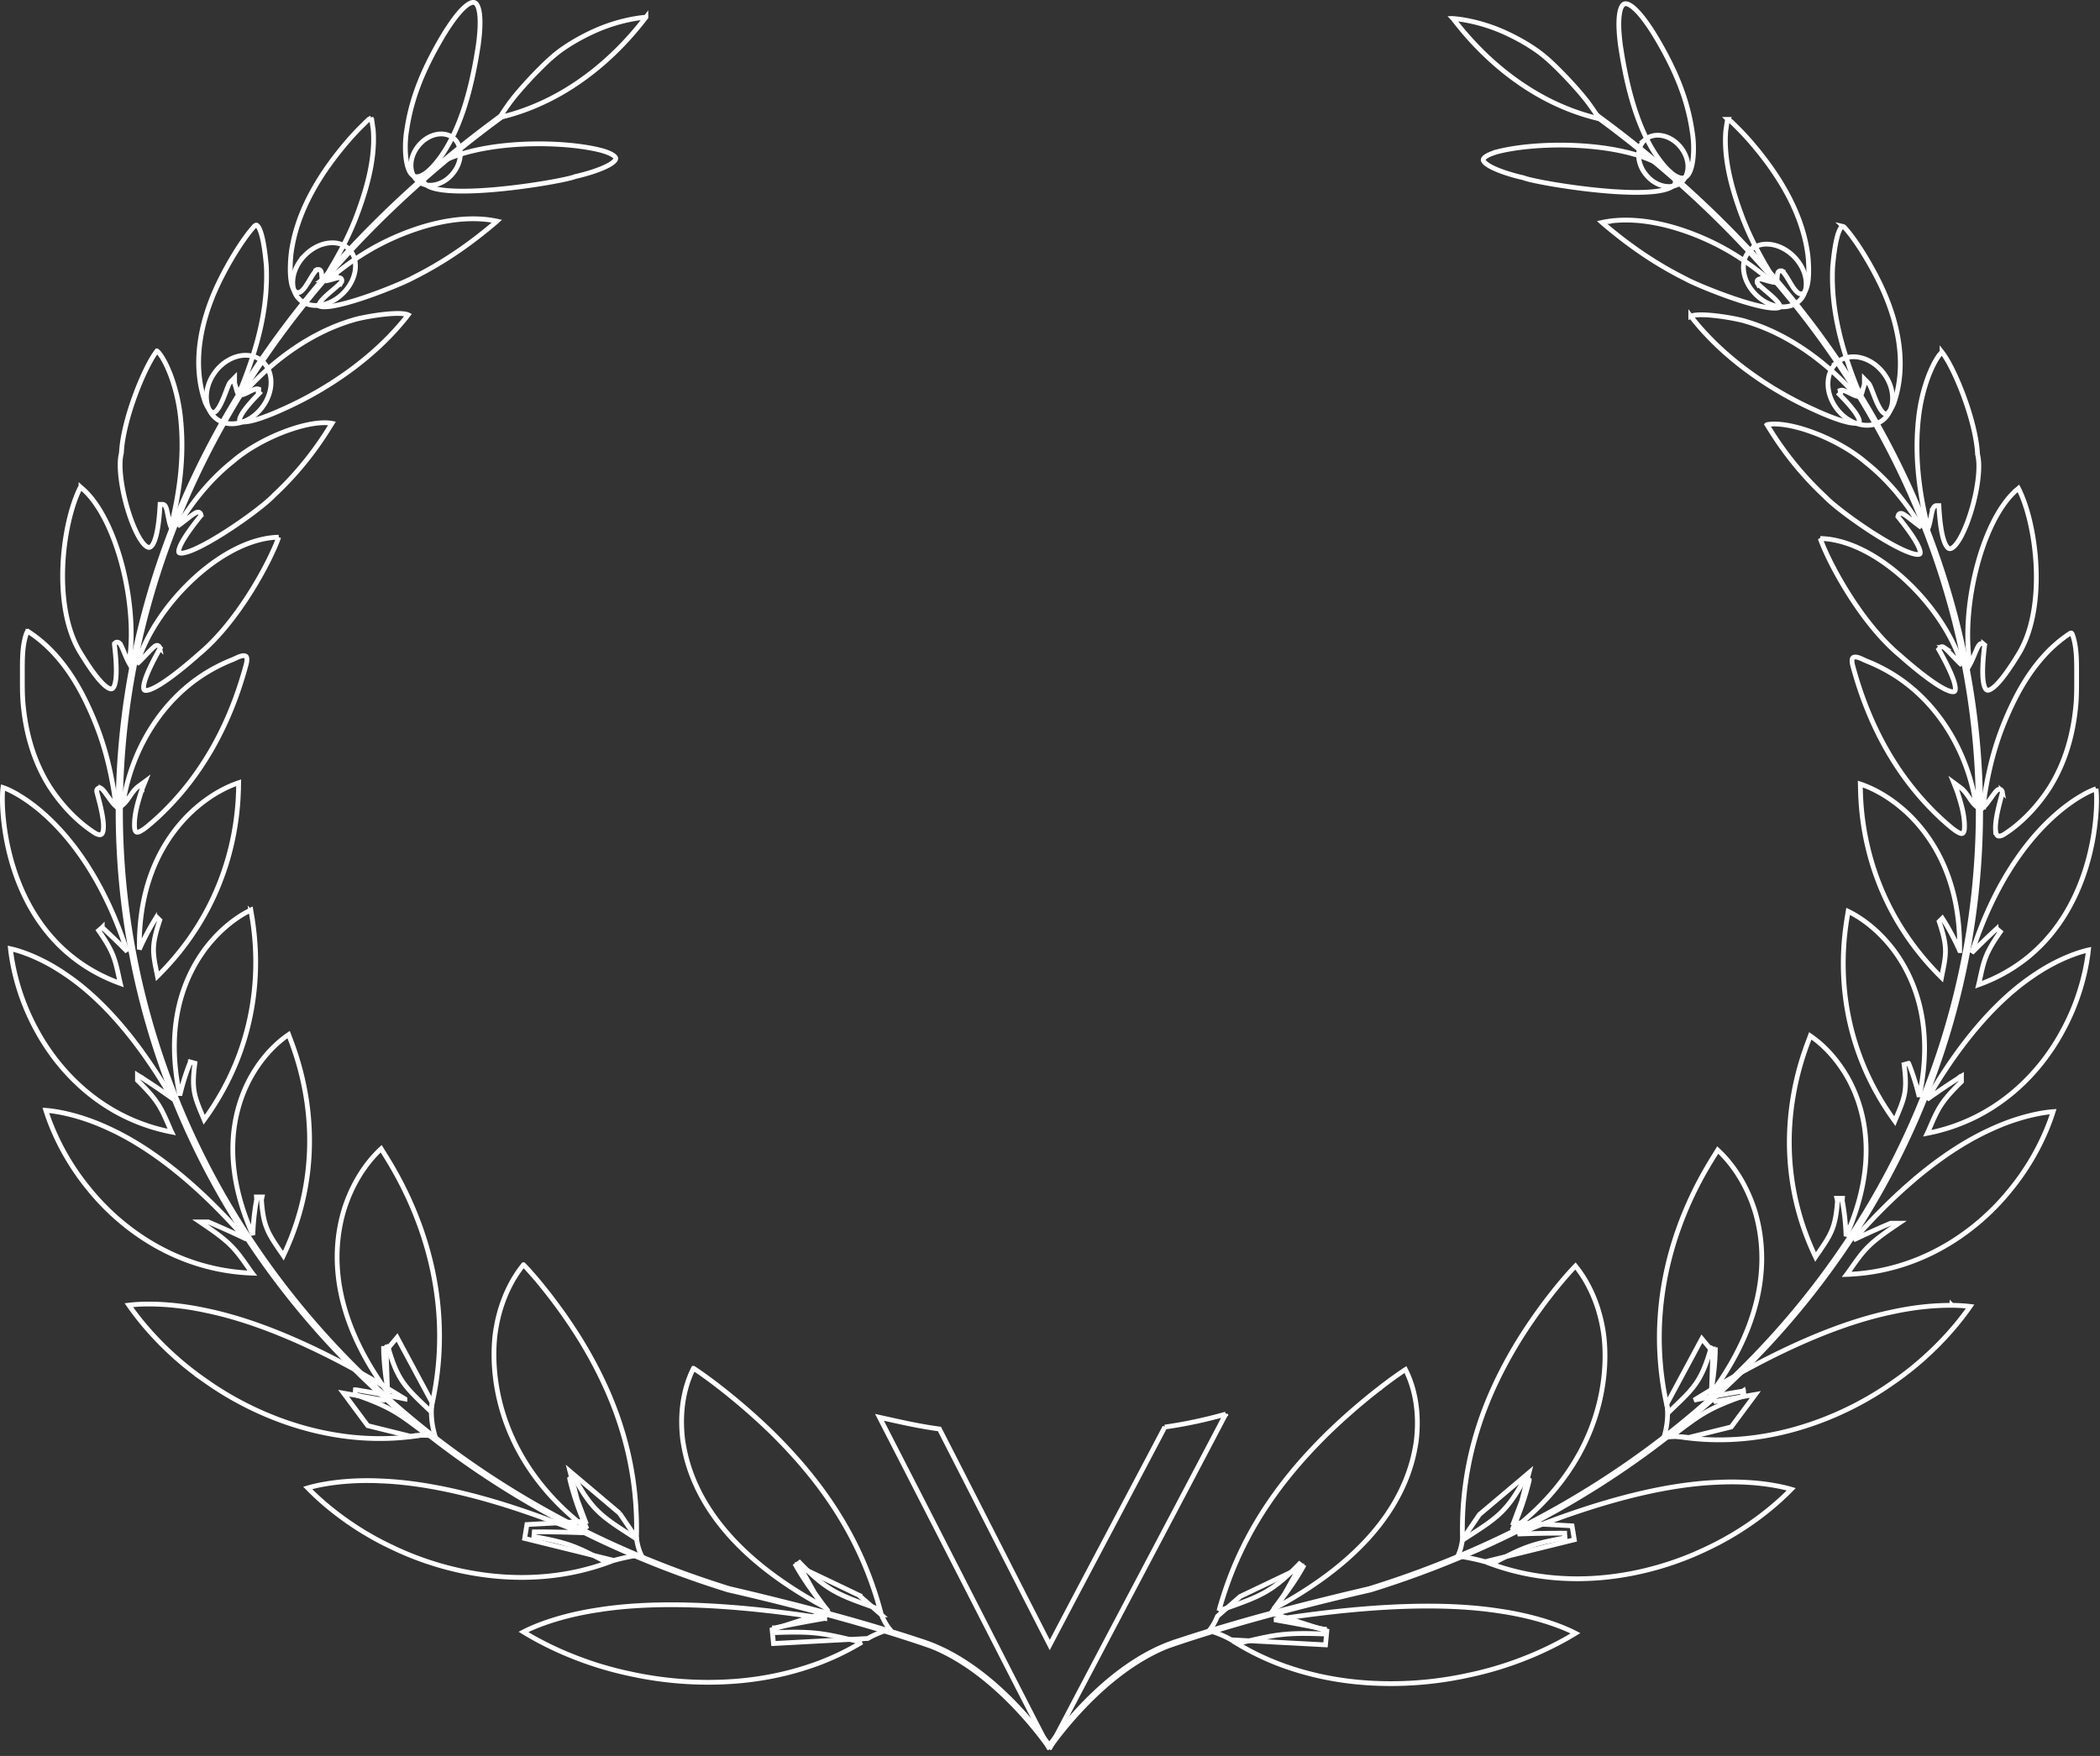 <svg xmlns="http://www.w3.org/2000/svg" width="440" height="368" fill="none"><rect width="100%" height="100%" fill="#333333" stroke="none"/><path stroke="#fff" d="M335.166 24.561c64.902 47.672 87.962 113.874 77.343 173.6-10.64 59.838-55.096 113.238-125.305 135.04l-.018.005a570.133 570.133 0 0 0-23.216 5.85l-.001.001c-7.789 2.152-14.089 4.135-19.19 5.899l-.009.003-.009.004c-7.175 2.799-13.403 8.161-17.836 12.815a79.18 79.18 0 0 0-5.23 6.084 66.118 66.118 0 0 0-1.667 2.251l-.256-.166c1.389-2.013 7.61-10.588 16.515-16.748 2.863-1.981 6.003-3.717 9.342-4.899l.01-.004.008-.004.007-.002.027-.008c.018-.005.052-.018.09-.032l.001.002a288.02 288.02 0 0 1 7.098-2.286l-.001-.001a390.265 390.265 0 0 1 10.946-3.194l-.001-.001c6.584-1.809 14.228-3.756 23.082-5.825l.017-.004.018-.005c70.05-21.769 114.461-75.091 125.086-134.897 10.599-59.667-12.443-125.724-77.074-173.264l.223-.213Z"/><path stroke="#fff" d="M104.788 24.776C40.159 72.316 17.117 138.372 27.716 198.04c10.624 59.806 55.036 113.129 125.087 134.897l.016.005.018.004c8.854 2.069 16.498 4.016 23.081 5.825v.001a388.939 388.939 0 0 1 10.945 3.195c2.587.799 4.943 1.558 7.098 2.286v-.002c.039.014.074.027.092.032l.026.008.006.002.019.008c3.339 1.182 6.48 2.918 9.342 4.899 8.904 6.16 15.125 14.734 16.514 16.748l-.256.166c-.069-.098-.149-.213-.242-.343a62.536 62.536 0 0 0-1.424-1.908 79.406 79.406 0 0 0-5.23-6.084c-4.434-4.654-10.661-10.016-17.835-12.815l-.009-.004-.01-.003-1.97-.672c-4.729-1.59-10.404-3.344-17.219-5.227l-.001-.001a568.985 568.985 0 0 0-23.217-5.85l-.018-.005C82.32 311.399 37.864 257.999 27.225 198.161c-10.62-59.726 12.44-125.928 77.341-173.6l.222.215Z"/><path stroke="#fff" d="M125.5 337.372c9.466-1.49 22.615-1.584 41.105.912 2.003.27 4.071.566 6.201.897a303.197 303.197 0 0 0-10.211 1.929l-.206.044-.053.011a.106.106 0 0 0-.014.003l-.004.001h-.001l.125.989c4.129-.169 6.721-.116 9.095.168 2.379.285 4.553.802 7.86 1.579h.002c.409.094.804.179 1.191.255a54.625 54.625 0 0 1-10.542 4.928h-.02l-.079.027c-5.399 1.863-10.942 2.886-16.35 3.274h-.015l-.018.001a75.855 75.855 0 0 1-21.536-1.6l-.005-.001-.869-.188a72.57 72.57 0 0 1-11.267-3.497h-.001a69.75 69.75 0 0 1-7.986-3.788 65.074 65.074 0 0 1-2.153-1.254l-.076-.047c.103-.054.216-.114.342-.177.711-.356 1.777-.84 3.18-1.371 2.806-1.062 6.953-2.31 12.299-3.094l.006-.001Zm-57.532-26.331c2.808-.495 6.91-.921 12.009-.664v.001h.005c9.9.399 23.458 3.302 41.807 10.838a259.577 259.577 0 0 0-9.572-.178l-.199.001h-.069l-.083.992c3.713.648 5.994 1.209 8.01 1.948 2.02.741 3.789 1.664 6.486 3.063l.001.001c.316.163.628.313.935.457-16.475 5.971-33.378 2.401-44.93-3.132l-.005-.002-1.111-.531a63.277 63.277 0 0 1-12.617-8.162 55.844 55.844 0 0 1-3.52-3.187c-.254-.25-.465-.468-.64-.646l.292-.086a33.218 33.218 0 0 1 3.2-.713ZM30.793 273.3c2.993-.026 7.312.24 12.542 1.387l.006.001c10.19 2.119 23.755 7.474 41.49 18.486a268.683 268.683 0 0 0-9.216-1.734l-.787-.13-.206-.034-.007-.002-.048-.016h-.094l-.055.681-.102.29c3.724 1.311 5.984 2.285 7.942 3.398 1.962 1.115 3.633 2.376 6.184 4.291l.001.001c.319.237.632.461.94.674-18.095 3.356-35-3.256-46.003-10.984l-.005-.004-1.059-.739a66.23 66.23 0 0 1-11.65-10.62 58.548 58.548 0 0 1-3.093-3.906c-.23-.319-.42-.592-.573-.812.107-.013.225-.029.355-.044a34.994 34.994 0 0 1 3.438-.184ZM9.895 232.727c.667.058 1.653.183 2.895.426 2.484.487 5.987 1.453 10.01 3.338l.006.002c7.812 3.562 17.54 10.489 28.602 23.096a174.21 174.21 0 0 0-6.864-3.117 62.262 62.262 0 0 0-.605-.256l-.16-.067a1.142 1.142 0 0 1-.04-.017l-.011-.004a.01.01 0 0 0-.004-.002l-.092-.037h-1.733l1.342.913c2.649 1.802 4.19 3.042 5.433 4.341 1.245 1.303 2.203 2.678 3.678 4.791.168.241.335.469.502.687-15.625-.555-27.384-9.171-34.222-17.656l-.003-.005-.657-.814a51.09 51.09 0 0 1-6.634-11.047 46.2 46.2 0 0 1-1.495-3.85c-.098-.289-.176-.539-.24-.744.088.006.186.012.292.022Zm-7.438-33.84c.61.144 1.504.395 2.615.795 2.222.799 5.306 2.195 8.706 4.538l.004.003c6.598 4.448 14.385 12.369 22.222 25.914a144.924 144.924 0 0 0-5.74-3.916 52.443 52.443 0 0 0-.65-.416l-.035-.023a.037.037 0 0 1-.009-.006l-.003-.001v-.001l-.765-.48v1.123l.148.147c2.114 2.085 3.307 3.479 4.206 4.887.903 1.413 1.522 2.855 2.476 5.074v.001c.108.249.218.487.329.717-14.387-2.785-23.648-12.581-28.418-21.569l-.003-.005-.458-.862a47.293 47.293 0 0 1-4.12-11.38 43.54 43.54 0 0 1-.683-3.851c-.038-.293-.065-.544-.088-.749.081.018.17.037.266.06ZM.623 165.049c.133.043.3.1.5.179a18.77 18.77 0 0 1 2.23 1.09c1.854 1.045 4.37 2.771 7.155 5.448 5.312 5.109 11.604 13.694 16.128 27.653a128.739 128.739 0 0 0-5.07-4.918l-.11-.1-.026-.023-.004-.003h-.001l-.008-.008h-.001a2.769 2.769 0 0 0-.059.064l-.695.583c1.586 2.272 2.438 3.759 3.015 5.215.579 1.462.889 2.913 1.366 5.153v.004c.055.248.111.487.17.721-13.218-4.775-19.503-15.078-22.4-24.268a51.028 51.028 0 0 1-2.25-12.286c-.089-1.595-.073-2.882-.015-3.748.021-.315.048-.568.075-.756Zm5.224-32.667c.112.023.24.094.443.226v-.001c5.276 3.522 9.045 8.865 11.792 14.578 3.093 6.434 4.72 12.053 5.873 19.213.016.255.063.547.11.826.05.302.102.601.134.89.033.29.042.54.018.738-.003.019-.008.037-.01.054a3.664 3.664 0 0 1-.334-.33c-.354-.392-.752-.935-1.145-1.483-.38-.531-.764-1.079-1.062-1.429-.135-.159-.31-.35-.497-.448a.62.62 0 0 0-.56-.024.632.632 0 0 0-.337.454l-.01.051v.156l.012.054c.22.985 1.065 3.747 1.331 6.079a9.61 9.61 0 0 1 .07 1.561c-.025.462-.102.809-.218 1.04-.107.215-.233.306-.385.338-.177.038-.48.012-.962-.209-3.595-2.214-7.055-5.757-9.666-9.766-3.426-5.387-5.07-11.454-5.614-17.536-.167-1.913-.147-3.856-.147-5.804.01-2.95-.094-6.067.823-8.75l.002-.007c.058-.178.127-.321.202-.405a.21.21 0 0 1 .072-.059.122.122 0 0 1 .065-.007Zm11.125-30.223c.078.07.18.162.29.247h.002c3.77 3.271 6.786 9.775 8.544 16.971 1.647 6.746 2.16 13.99 1.207 19.55-.041-.072-.085-.147-.126-.227-.268-.513-.53-1.133-.78-1.736-.244-.589-.484-1.178-.693-1.589a2.48 2.48 0 0 0-.352-.545.777.777 0 0 0-.335-.221.602.602 0 0 0-.569.116l-.179.15v.273l.003.029c.392 3.293.466 5.66.275 7.199-.096.773-.254 1.293-.44 1.61-.175.299-.344.378-.499.388-.196.012-.506-.077-.953-.39-.436-.307-.947-.788-1.528-1.455-1.161-1.333-2.548-3.338-4.13-5.959-2.946-4.969-3.853-11.833-3.52-18.406.325-6.436 1.834-12.496 3.684-16.092l.099.087Zm15.907-28.615c.116.082.28.233.481.48.451.553 1.007 1.46 1.578 2.673 1.138 2.421 2.303 5.99 2.817 10.201.91 7.653.09 15.049-1.71 22.588a7.3 7.3 0 0 0-.139.507 9.704 9.704 0 0 1-.115.422 5.509 5.509 0 0 1-.17-.49c-.15-.501-.271-1.09-.387-1.67-.112-.566-.221-1.14-.342-1.563a2.666 2.666 0 0 0-.229-.584c-.07-.12-.272-.42-.641-.41h-.482l-.027.471c-.164 2.812-.459 4.841-.835 6.229-.188.695-.393 1.213-.602 1.584-.21.375-.409.571-.57.664a.558.558 0 0 1-.454.053c-.183-.051-.412-.183-.679-.432-.537-.502-1.119-1.37-1.698-2.521-1.152-2.288-2.213-5.535-2.86-8.702-.65-3.186-.862-6.198-.39-8.052l.014-.049.002-.05c.172-3.496 1.394-8.075 2.927-12.21 1.48-3.99 3.217-7.478 4.51-9.14Zm20.768-26.36c.064-.015.153-.013.305.142.165.168.342.463.517.891.171.42.325.93.463 1.493.547 2.244.785 5.133.869 5.993.416 8.698-1.827 16.992-5.074 25.14-.401.917-.691 1.412-.888 1.646a2.266 2.266 0 0 1-.075-.174 7.487 7.487 0 0 1-.19-.587c-.121-.415-.257-.937-.423-1.412V79.17l-.855.866c-.109.11-.197.256-.267.387a6.92 6.92 0 0 0-.227.491c-.154.364-.328.823-.513 1.307-.377.985-.814 2.098-1.309 2.96-.247.43-.494.77-.735.995-.241.226-.428.294-.57.291-.137-.003-.357-.074-.657-.408-.3-.333-.642-.884-1.011-1.733-2.9-8.218-.905-17.266 2.795-25.003 2.198-4.576 5.156-9.252 7.165-11.535l.013-.014.011-.016c.32-.424.542-.549.656-.575Zm24.115-22.442a.906.906 0 0 1 .077.19c.041.137.077.314.112.535.063.393.135 1.023.235 1.598.532 6.2-1.427 12.899-3.728 18.857-1.438 3.58-2.776 6.147-4.567 9.292-.203.314-.403.666-.602 1.014-.205.36-.41.718-.626 1.058-.368.578-.74 1.047-1.135 1.345a3.034 3.034 0 0 1-.101-.618c-.022-.255-.038-.6-.075-.826a1.133 1.133 0 0 0-.14-.422.611.611 0 0 0-.305-.251.584.584 0 0 0-.352-.016h-.123l-.086.081-.184.08v.104c-.272.29-.528.668-.771 1.054-.273.434-.586.978-.868 1.436-.296.482-.594.931-.904 1.295-.302.354-.588.593-.86.714-.275.069-.479.051-.638-.01-.168-.063-.33-.19-.484-.401-.32-.441-.545-1.171-.678-2.097-.262-1.83-.124-4.144.039-5.622 1.152-8.929 6.23-17.028 11.992-23.696v-.001a54.672 54.672 0 0 1 3.18-3.369l.007-.005.006-.005c.685-.71 1.136-1.087 1.427-1.246a.818.818 0 0 1 .152-.068ZM98.504.675c.418-.197.709-.205.912-.135.203.07.42.25.618.645.2.397.358.97.452 1.736.166 1.34.128 3.183-.14 5.506l-.13 1.024c-.673 4.414-1.662 9.38-3.257 14.025-1.598 4.651-3.792 8.946-6.853 12.04l-.066.068c-1.528 1.35-2.52 1.577-3.135 1.397-.618-.18-1.127-.854-1.478-2.011-.692-2.279-.56-5.748-.213-7.652v-.01l.003-.01c1.037-7.247 3.862-13.471 7.514-19.661 1.653-2.746 3.08-4.658 4.257-5.816.59-.579 1.096-.949 1.516-1.146Zm46.8 286.089c.257.162.615.398 1.064.707l.004.002c.393.265.845.589 1.367.961v.001a98.807 98.807 0 0 1 2.986 2.238l.001.001a132.158 132.158 0 0 1 10.745 9.31v.001c7.462 7.333 15.677 17.113 20.732 30.599.318.855.627 1.72.925 2.604.455 1.35.874 2.727 1.257 4.145a44.096 44.096 0 0 0-1.736-.619h-.001c-3.567-1.266-5.942-2.137-8.127-3.404-2.177-1.264-4.186-2.935-6.98-5.829l-.795.594c.153.271 2.316 4.242 6.153 8.816a93.932 93.932 0 0 1-3.134-1.753l-.004-.003-.95-.555a80.903 80.903 0 0 1-2.717-1.69l-.001-.001-.75-.491c-15.098-9.981-20.335-20.586-21.951-28.642l-.148-.784-.002-.011-.09-.5a54.876 54.876 0 0 1-.076-.505l-.045-.303c-.57-4.833.057-8.609.821-11.203a21.92 21.92 0 0 1 1.139-3.042c.12-.259.227-.472.313-.644Zm-35.619-21.706c.183.185.426.437.72.754a77.171 77.171 0 0 1 2.862 3.298 109.35 109.35 0 0 1 8.558 12.006v.001c6.066 10.039 12.057 23.589 11.521 41.404l-.292-.197-1.14-.746-1.077-.696c-2.407-1.565-4.106-2.745-5.589-4.199-1.687-1.654-3.112-3.683-4.945-7.081l-.929.34v.002l.001.003.003.015.011.052.046.198c.04.173.101.427.184.75.166.647.421 1.574.777 2.702a59.757 59.757 0 0 0 2.575 6.733c-17.925-13.662-20.344-30.919-19.252-40.593.641-5.063 2.23-8.816 3.644-11.321a25.018 25.018 0 0 1 1.858-2.834c.181-.239.338-.434.464-.591Z"/><path stroke="#fff" d="M80.352 241.539c.493.788 1.19 1.899 2.001 3.309a76.044 76.044 0 0 1 5.527 11.829c3.579 9.806 6.156 23.377 2.298 39.075l-.143-.144-.858-.832c-2.237-2.137-3.703-3.567-4.86-5.283-1.14-1.691-1.993-3.683-2.945-6.937l.001-.153-.146-.148-.011-.009-.614.361h-.23v.066l.003.186a48.294 48.294 0 0 0 .183 3.255c.143 1.615.4 3.68.854 5.946-12.316-16.678-11.908-30.137-9.273-38.719 1.448-4.523 3.509-7.75 5.198-9.861a24.99 24.99 0 0 1 2.53-2.729c.129.214.291.479.485.788Zm-19.661-24.131c.272.713.654 1.717 1.078 2.983a60.147 60.147 0 0 1 2.497 10.455c1.235 8.506.99 19.959-4.893 32.309a24.617 24.617 0 0 0-.53-.77c-1.405-2.044-2.314-3.396-2.93-4.94-.604-1.511-.938-3.233-1.133-5.997l.131-.599h-1.175l.037.534v.005l-.012.064a44.466 44.466 0 0 0-.424 2.705 48.966 48.966 0 0 0-.358 4.662c-6.703-15.05-4.188-25.936-.676-32.624 1.903-3.546 4.087-5.957 5.79-7.494a22.283 22.283 0 0 1 2.102-1.683c.101-.071.194-.134.279-.192.062.167.134.363.217.582Zm-8.051-26.162c.123.72.296 1.736.46 3.008.327 2.544.619 6.113.398 10.359-.431 8.301-2.82 19.187-10.72 30.06l-.306-.741c-.909-2.148-1.486-3.561-1.758-5.114-.271-1.545-.243-3.259.124-5.993l-.955-.263h-.001v.001l-.001.003a.132.132 0 0 1-.004.01l-.016.037-.058.142a45.962 45.962 0 0 0-.914 2.513 50.34 50.34 0 0 0-1.215 4.299c-3.257-15.183 1.073-25.153 5.573-31.042 2.427-3.12 4.91-5.125 6.782-6.361a22.562 22.562 0 0 1 2.273-1.322c.09-.046.174-.086.25-.123.026.154.054.332.088.527Zm-2.646-26.744a68.763 68.763 0 0 1-.105 2.95 57.407 57.407 0 0 1-1.479 9.984c-1.887 7.878-6.07 17.936-15.417 27.16a32.974 32.974 0 0 0-.133-.671c-.446-2.168-.721-3.59-.69-5.102.033-1.506.373-3.131 1.217-5.677l.096-.293-.666-.666-.336.521c0 .001 0 .002-.002.002l-.005.009a1.013 1.013 0 0 1-.02.033c-.02.029-.046.072-.081.127a47.367 47.367 0 0 0-1.308 2.265 52.807 52.807 0 0 0-1.873 3.814c-.203-14.784 5.578-23.676 10.815-28.689 2.821-2.663 5.494-4.254 7.458-5.19a22.455 22.455 0 0 1 2.35-.968l.19-.064c-.003.137-.008.289-.01.455Zm1.181-27.078v.001c.273.031.383.128.442.218.075.113.124.302.12.586-.008.581-.223 1.27-.378 1.825-3.29 11.81-9.01 22.515-17.99 30.95l-.002.002c-.383.364-.778.719-1.175 1.066l-.007.006c-.214.194-.428.379-.652.565l-.009.007c-.667.578-1.323 1.117-2.044 1.52-.402.222-.681.29-.875.213-.112-.047-.213-.151-.294-.359a2.44 2.44 0 0 1-.13-.772l-.006-.489c.02-2.436.768-4.84 1.556-7.273l.01.001v-.002l.003-.01.01-.035.014-.039.005-.015.002-.006.654-1.633-1.414 1.045c-.848.626-1.428 1.53-1.956 2.303-.423.618-.82 1.161-1.304 1.567.003-.098.013-.207.03-.326 1.673-10.629 7.457-20.754 16.482-26.735a35.3 35.3 0 0 1 6.368-3.323v.001c.113-.044.228-.094.343-.146l.681-.317c.113-.051.225-.1.337-.145.457-.186.847-.286 1.179-.251Zm7.223-24.838c-.83 2.359-2.772 6.466-5.488 10.875-2.981 4.841-6.863 9.998-11.169 13.583l-.006.005-.005.006c-1.764 1.567-3.767 3.248-5.636 4.639-1.886 1.403-3.586 2.471-4.757 2.86-.609.203-.923.169-1.054.094-.072-.042-.235-.191-.181-.82.052-.613.305-1.524.841-2.802.533-1.271 1.331-2.874 2.445-4.863l.184-.33-.14-.14a.54.54 0 0 0-.365-.403.598.598 0 0 0-.403.022c-.076.03-.143.072-.196.107-.203.138-.475.394-.758.677a54.99 54.99 0 0 0-.991 1.028c-.357.375-.727.764-1.082 1.125-.338.342-.656.649-.929.888.05-.134.11-.288.184-.465l.008-.02.007-.021c1.993-6.223 6.602-12.834 12.21-17.846 5.4-4.827 11.645-8.098 17.281-8.199Zm7.625-23.846c1.392-.19 2.594-.195 3.537-.012-1.344 2.162-5.147 8.54-12.148 15.055l-.013.01-.011.013c-1.11 1.183-3.61 3.188-6.53 5.247-2.91 2.054-6.195 4.131-8.851 5.462-1.333.668-2.478 1.133-3.325 1.323-.427.096-.736.112-.94.077-.189-.033-.236-.096-.258-.141-.037-.077-.073-.265.023-.649.093-.375.297-.874.645-1.514.695-1.279 1.922-3.048 3.82-5.409l.155-.193-.059-.24a.584.584 0 0 0-.47-.436.802.802 0 0 0-.39.047c-.177.064-.38.184-.575.313-.404.267-.934.677-1.48 1.103-.555.433-1.136.89-1.663 1.269-.092.066-.181.127-.266.185.06-.101.12-.203.164-.289 3.148-5.085 6.793-9.596 11.446-13.301l.014-.012c3.129-2.682 7.415-4.992 11.474-6.443 2.028-.725 3.986-1.232 5.701-1.465Zm14.508-22.872c1.36-.146 2.661-.216 3.655-.146.5.035.895.103 1.172.2a1.4 1.4 0 0 1 .16.066c-6.43 8.335-16.085 15.241-26.11 19.724l-.003.002c-1.894.865-3.75 1.613-5.324 2.106-.787.247-1.494.426-2.094.526-.608.1-1.069.113-1.382.052-.306-.059-.373-.163-.395-.225-.038-.108-.047-.368.188-.881.462-1.01 1.682-2.596 3.98-4.922l-.264-.26.114-.552a.966.966 0 0 0-.528-.047c-.149.023-.303.07-.45.125-.292.108-.628.273-.948.432-.331.165-.653.328-.95.456a4.097 4.097 0 0 1-.457.17c.284-.432.735-.913.958-1.181 5.945-6.436 13.665-11.978 22.189-14.454l.01-.003.011-.004c.895-.303 3.74-.89 6.468-1.184Zm1.201-15.698c6.519-3.01 14.234-5.097 21.215-4.038.525.094.906.16 1.181.22-.259.237-.647.553-1.195 1.012-5.056 4.21-10.284 7.787-16.373 10.826l-.022.012c-1.3.728-5.916 2.71-10.455 4.227-2.267.757-4.49 1.389-6.253 1.69-.883.151-1.627.214-2.192.178-.475-.03-.74-.127-.878-.225.006-.093.05-.238.168-.447l.005-.009.003-.009c.334-.644 1.14-1.416 2.075-2.226.77-.667 1.63-1.36 2.21-1.95l.1.05.206-.381.066-.074v-.063a.554.554 0 0 0-.352-.726.737.737 0 0 0-.236-.032L70.593 58v.267c-.218.05-.48.126-.736.2-.349.103-.713.21-1.043.285-.051.012-.1.02-.146.03a9.83 9.83 0 0 1 .504-.462c.166-.143.344-.296.462-.409 3.785-3.079 7.498-5.602 12.098-7.74Zm25.326-19.791c6.513-.545 13.244-.13 17.965.908l.917.216c1.089.308 1.846.618 2.342.914.509.304.674.551.717.702.034.122.016.287-.184.536-.204.255-.554.534-1.039.822-1.947 1.16-5.45 2.129-7.179 2.503l-.048.01-.046.02c-.317.137-1.161.363-2.439.635-1.257.267-2.887.57-4.738.868-3.702.596-8.272 1.174-12.485 1.419-4.238.246-8.035.15-10.243-.552-1.123-.358-1.66-.816-1.796-1.29-.135-.465.04-1.21 1.043-2.348l.04-.04c3.626-3.068 10.207-4.74 17.173-5.323Zm28.276-26.761-.01.013a80.356 80.356 0 0 1-1.674 2.103 63.632 63.632 0 0 1-6.252 6.57c-5.247 4.772-12.84 10.006-22.692 12.318 1.075-1.703 2.189-3.316 3.5-4.883h.001a69.82 69.82 0 0 1 2.403-2.731l.711-.773a99.586 99.586 0 0 1 1.845-1.893c1.553-1.553 3.068-2.958 4.841-4.182 1.785-1.232 3.681-2.3 5.641-3.241h.001a35.682 35.682 0 0 1 8.874-2.93c.919-.168 1.84-.304 2.765-.372l.046.001Zm44.603 330.683 4.754 4.143a13.849 13.849 0 0 0 .587 1.251 10.62 10.62 0 0 0 1.155 1.763c-.286.084-.632.191-1.019.323-1.034.354-2.369.887-3.587 1.604l-19.765 1.057-.284-2.921 11.028-3.546.647-.209-.392-.556-2.415-3.419-2.984-5.347 12.275 5.857Zm-50.131-17.166 3.553 5.224c.01.074.024.178.043.305.041.264.107.633.205 1.053.148.627.374 1.393.717 2.098-.394.064-.927.154-1.536.267-1.249.23-2.828.558-4.176.949l-18.684-4.609.472-2.917 11.569-.628.68-.037-.24-.637-1.472-3.921-1.522-5.922 10.391 8.775Z"/><path stroke="#fff" d="M87.734 30.477c2.14-2.558 5.416-3.096 7.305-1.515 1.889 1.58 1.937 4.9-.204 7.458-2.14 2.558-5.416 3.095-7.304 1.515-1.889-1.58-1.938-4.9.203-7.458Zm-23.809 22.99c2.973-2.974 7.088-3.363 9.213-1.239 2.125 2.126 1.736 6.241-1.237 9.215-2.974 2.973-7.089 3.362-9.214 1.237-2.125-2.126-1.736-6.24 1.238-9.213ZM45.114 77.92c2.634-3.475 6.929-4.423 9.566-2.424 2.638 1.998 2.888 6.39.254 9.865-2.633 3.476-6.928 4.424-9.566 2.425-2.638-1.998-2.887-6.39-.254-9.865Zm45.428 216.047c-.318 2.057-.085 4.033.227 5.497.136.633.287 1.174.417 1.591-1.062-.242-2.198-.275-3.123-.241a18.269 18.269 0 0 0-1.98.184l-.063.01-8.973-2.222-5.057-6.81 8.046 1.405.323.057.181-.276.59-.899.087-.133-.005-.158-.305-8.931 2.294-2.745 7.341 13.671Zm182.628 44.597c18.491-2.496 31.639-2.402 41.105-.912l.005.001c5.346.785 9.494 2.032 12.299 3.094a34.658 34.658 0 0 1 3.181 1.371c.125.063.238.123.341.177l-.076.047c-.499.304-1.222.736-2.153 1.255a70.065 70.065 0 0 1-7.985 3.788h-.001a72.663 72.663 0 0 1-12.136 3.684l-.006.001a75.816 75.816 0 0 1-21.536 1.6l-.018-.001h-.014c-5.408-.388-10.95-1.411-16.35-3.273l-.08-.028h-.018a54.614 54.614 0 0 1-10.544-4.928c.387-.076.782-.161 1.191-.254h.002c3.308-.777 5.481-1.295 7.86-1.58 2.375-.284 4.967-.337 9.095-.168l.125-.989h-.001l-.004-.001-.013-.003-.053-.01-.206-.044-.791-.163a305.7 305.7 0 0 0-9.421-1.767c2.13-.331 4.199-.627 6.202-.897Zm86.628-27.907c5.098-.258 9.201.169 12.009.663 1.404.247 2.483.511 3.201.714l.291.086c-.174.177-.385.396-.638.646-.79.78-1.968 1.894-3.521 3.187a63.332 63.332 0 0 1-13.729 8.692l-.005.002c-11.551 5.534-28.455 9.104-44.93 3.132.306-.143.619-.293.935-.456l.001-.001c2.698-1.399 4.466-2.323 6.486-3.063 2.016-.739 4.298-1.301 8.01-1.948l-.082-.993-.004.5v-.001l.003-.499h-.068l-.199-.001h-.761a259.135 259.135 0 0 0-8.813.179c18.35-7.537 31.908-10.439 41.808-10.838l.006-.001Zm49.193-37.087a34.99 34.99 0 0 1 3.438.184c.129.015.247.031.354.044-.153.22-.342.494-.572.812-.683.944-1.709 2.3-3.093 3.906a66.223 66.223 0 0 1-12.709 11.359l-.005.004c-11.003 7.728-27.909 14.34-46.004 10.984.309-.213.622-.436.941-.674l.001-.001c2.552-1.915 4.223-3.176 6.184-4.291 1.958-1.112 4.219-2.087 7.942-3.397l-.103-.291-.053-.68h-.096l-.047.015a.019.019 0 0 1-.007.002l-.207.034-.786.13a261.443 261.443 0 0 0-9.216 1.734c17.735-11.013 31.3-16.367 41.49-18.486l.005-.001c5.23-1.147 9.55-1.413 12.543-1.387Zm20.949-39.851a46.14 46.14 0 0 1-1.494 3.85 50.969 50.969 0 0 1-7.291 11.861l-.003.005c-6.838 8.485-18.597 17.101-34.222 17.656.166-.218.334-.445.502-.686 1.475-2.113 2.433-3.489 3.678-4.792 1.242-1.299 2.785-2.539 5.433-4.341l1.342-.913h-1.733l-.091.037-.001.001-.003.001-.011.004a.947.947 0 0 1-.041.017l-.159.067a151.357 151.357 0 0 0-2.792 1.209 173.663 173.663 0 0 0-4.679 2.164c11.062-12.607 20.791-19.534 28.604-23.096l.004-.002c4.024-1.885 7.527-2.851 10.011-3.338a28.34 28.34 0 0 1 2.896-.426c.105-.01.202-.016.291-.022-.065.205-.143.455-.241.744Zm7.554-33.873a43.898 43.898 0 0 1-.682 3.851c-.721 3.231-2.062 7.628-4.58 12.242l-.002.005c-4.77 8.989-14.031 18.784-28.418 21.569.11-.23.221-.467.329-.717v-.001c.954-2.219 1.574-3.661 2.476-5.074.9-1.407 2.091-2.802 4.205-4.887l.15-.147v-1.123l-.766.481h-.001l-.002.001a.044.044 0 0 1-.01.006l-.035.023-.135.086a128.79 128.79 0 0 0-2.366 1.548 146.025 146.025 0 0 0-3.888 2.698c7.836-13.546 15.625-21.466 22.222-25.914l.004-.003c3.4-2.343 6.484-3.739 8.706-4.538a24.61 24.61 0 0 1 2.615-.795c.096-.023.184-.042.265-.06-.023.205-.049.456-.087.749Zm1.665-34.527c.028.188.055.441.076.756.059.866.074 2.153-.014 3.748a51.041 51.041 0 0 1-2.25 12.286c-2.898 9.19-9.183 19.494-22.402 24.268.059-.234.116-.473.17-.721l.001-.004c.477-2.24.787-3.691 1.366-5.153.577-1.456 1.429-2.943 3.015-5.215l-.696-.583-.058-.064h-.001l-.002.002-.007.006-.007.006-.022.02-.11.1a124.096 124.096 0 0 0-1.918 1.796c-.883.845-1.979 1.919-3.154 3.123 4.525-13.96 10.817-22.545 16.129-27.654 2.784-2.677 5.301-4.403 7.156-5.448a18.696 18.696 0 0 1 2.23-1.09c.198-.078.365-.136.498-.179Zm-19.637.658-.009-.051a.635.635 0 0 0-.337-.454.62.62 0 0 0-.559.025c-.187.097-.363.288-.498.447-.298.35-.682.898-1.062 1.43-.393.547-.791 1.09-1.145 1.482-.127.14-.239.25-.334.33l-.01-.054a3.3 3.3 0 0 1 .018-.738c.032-.288.084-.587.135-.89.046-.279.092-.571.108-.826 1.153-7.16 2.781-12.778 5.874-19.213 2.747-5.712 6.516-11.056 11.791-14.578l.001.001c.203-.132.33-.203.443-.225a.117.117 0 0 1 .065.006.242.242 0 0 1 .072.059c.075.084.144.227.202.405l.002.007c.917 2.683.813 5.801.824 8.75 0 1.948.02 3.892-.148 5.804-.545 6.082-2.187 12.15-5.614 17.536-2.611 4.009-6.071 7.552-9.667 9.767-.482.22-.784.246-.961.209-.152-.033-.278-.124-.385-.338-.116-.232-.193-.578-.218-1.04a9.617 9.617 0 0 1 .07-1.562c.266-2.332 1.111-5.094 1.331-6.079l.011-.054v-.156Zm-3.719-30.822-.179-.15a.6.6 0 0 0-.569-.116.785.785 0 0 0-.336.22 2.489 2.489 0 0 0-.352.546c-.209.411-.448 1-.692 1.589-.25.603-.513 1.222-.78 1.735-.042.08-.087.155-.127.227-.954-5.56-.44-12.804 1.208-19.549 1.757-7.197 4.774-13.7 8.545-16.971l-.001-.001c.05-.039.1-.078.146-.118l.244-.214c1.85 3.596 3.36 9.655 3.686 16.09.332 6.574-.575 13.438-3.522 18.407-1.582 2.62-2.969 4.626-4.13 5.959-.581.667-1.091 1.148-1.528 1.455-.446.313-.756.402-.952.389-.155-.009-.324-.088-.499-.387-.186-.318-.344-.837-.441-1.61-.191-1.539-.117-3.906.275-7.199l.004-.029v-.273Zm-8.899-61.341c1.295 1.66 3.033 5.15 4.512 9.14 1.533 4.134 2.755 8.713 2.927 12.209l.003.05.012.05c.473 1.853.261 4.865-.389 8.051-.647 3.167-1.707 6.414-2.86 8.702-.579 1.151-1.161 2.019-1.698 2.521-.267.249-.495.381-.679.432a.558.558 0 0 1-.454-.053c-.161-.093-.359-.289-.57-.664-.209-.371-.413-.889-.602-1.584-.376-1.388-.67-3.417-.835-6.229l-.027-.471h-.481c-.37-.01-.572.29-.642.41a2.66 2.66 0 0 0-.228.584c-.121.423-.231.997-.343 1.563-.116.58-.237 1.169-.386 1.67a5.415 5.415 0 0 1-.173.491 11.24 11.24 0 0 1-.113-.423 6.876 6.876 0 0 0-.145-.52c-1.797-7.535-2.615-14.928-1.705-22.576.514-4.211 1.679-7.779 2.818-10.2.571-1.214 1.127-2.12 1.578-2.673a2.69 2.69 0 0 1 .48-.48Zm-20.767-26.36c.113.026.335.151.655.575l.012.016.012.014c2.009 2.283 4.966 6.959 7.164 11.535 3.701 7.738 5.695 16.785 2.795 25.003-.369.85-.709 1.4-1.009 1.733-.301.334-.521.405-.658.408-.142.003-.329-.065-.57-.29-.24-.226-.488-.567-.735-.998-.495-.86-.932-1.973-1.309-2.958-.185-.484-.359-.943-.513-1.306a6.313 6.313 0 0 0-.228-.492 1.67 1.67 0 0 0-.266-.387l-.855-.866v1.145c-.166.475-.302.997-.422 1.412a7.652 7.652 0 0 1-.19.587c-.028.07-.054.127-.077.174-.144-.171-.338-.482-.589-.997l-.304-.663c-3.143-7.89-5.342-15.915-5.1-24.312l.031-.814c.084-.86.323-3.749.871-5.992.137-.564.291-1.074.462-1.494.175-.428.352-.723.517-.891.152-.155.241-.157.306-.142Zm-24.116-22.431a.803.803 0 0 1 .153.067c.292.16.742.535 1.428 1.246l.005.006.006.005c1.1 1.07 2.12 2.148 3.181 3.368 5.582 6.46 10.522 14.264 11.872 22.863l.12.834c.163 1.478.301 3.793.039 5.622-.132.926-.358 1.656-.678 2.097-.153.212-.316.338-.484.402-.159.06-.364.078-.64.009-.27-.121-.556-.36-.858-.714-.31-.364-.609-.812-.905-1.295-.281-.457-.594-1.002-.866-1.435-.244-.387-.5-.764-.772-1.055v-.103l-.185-.08-.085-.082h-.123a.582.582 0 0 0-.352.016.616.616 0 0 0-.306.25c-.09.145-.122.317-.139.423-.037.227-.052.571-.075.826-.022.26-.055.471-.102.618-.395-.297-.766-.767-1.134-1.345-.216-.34-.421-.698-.626-1.057-.199-.348-.4-.7-.602-1.015-1.568-2.751-2.788-5.06-4.032-7.993l-.535-1.299c-2.302-5.961-4.263-12.663-3.727-18.867.099-.572.171-1.197.234-1.588.035-.22.071-.398.112-.535a.972.972 0 0 1 .076-.19ZM340.357.82c.204-.07.495-.062.913.135.42.197.925.567 1.514 1.146 1.03 1.013 2.252 2.603 3.65 4.824l.609.992c3.652 6.19 6.477 12.414 7.514 19.662l.001.01.002.01c.347 1.903.478 5.372-.213 7.65-.352 1.158-.861 1.831-1.48 2.012-.613.18-1.604-.046-3.128-1.391l-.072-.074c-3.061-3.095-5.255-7.389-6.853-12.04-1.396-4.067-2.329-8.38-2.991-12.353l-.267-1.68c-.382-2.806-.458-4.993-.269-6.522.095-.767.253-1.34.452-1.737.198-.394.416-.575.618-.644Zm-45.564 286.858a21.98 21.98 0 0 1 1.14 3.042c.765 2.597 1.389 6.379.815 11.222l-.041.284c-.05.341-.098.669-.165 1.004l-.002.011c-1.454 8.274-6.668 19.467-22.85 29.917l-.001.001a76.625 76.625 0 0 1-3.666 2.245l-.004.003a93.278 93.278 0 0 1-3.136 1.753c3.838-4.574 6-8.544 6.154-8.815l-.795-.594c-2.794 2.893-4.802 4.564-6.979 5.828-2.185 1.268-4.561 2.138-8.129 3.404-.615.205-1.189.412-1.737.62a71.105 71.105 0 0 1 1.259-4.145c.298-.885.606-1.751.924-2.606 5.054-13.483 13.268-23.262 20.73-30.594 4.015-3.876 7.8-7.034 10.748-9.315l.002-.001a102.71 102.71 0 0 1 2.984-2.239c.522-.372.975-.696 1.368-.961l.003-.002a34.12 34.12 0 0 1 1.064-.707c.086.172.194.386.314.645Zm35.77-21.759c.485.639 1.15 1.581 1.858 2.834 1.415 2.504 3.002 6.258 3.643 11.32v.001c1.092 9.675-1.326 26.93-19.252 40.593a60.158 60.158 0 0 0 2.577-6.733c.355-1.128.61-2.056.776-2.703.083-.323.144-.576.185-.75l.046-.198.01-.052.003-.014.001-.003v-.002l-.929-.341c-1.833 3.399-3.258 5.427-4.945 7.081-1.695 1.662-3.673 2.965-6.666 4.896-.501.323-.978.634-1.432.943-.537-17.816 5.455-31.366 11.521-41.404l-.001-.001a109.095 109.095 0 0 1 8.56-12.006 75.35 75.35 0 0 1 2.861-3.298c.294-.318.537-.57.72-.755.125.157.283.352.464.592Z"/><path stroke="#fff" d="M360.3 241.394a25.04 25.04 0 0 1 2.137 2.356c1.583 1.979 3.493 4.939 4.919 9.028l.279.833c2.634 8.582 3.042 22.041-9.275 38.719a55.56 55.56 0 0 0 .856-5.946c.095-1.069.141-1.943.164-2.551a30.093 30.093 0 0 0 .021-.89v-.066h-.23l-.613-.362-.158.157v.154c-.951 3.254-1.804 5.246-2.944 6.937-1.157 1.716-2.623 3.147-4.859 5.283-.355.337-.688.66-1.002.976-3.859-15.698-1.281-29.269 2.299-39.075a76.01 76.01 0 0 1 5.526-11.829 96.721 96.721 0 0 1 2.001-3.309c.193-.309.356-.574.484-.788.114.107.247.229.395.373Zm19.278-24.106c.518.365 1.25.915 2.102 1.683 1.596 1.441 3.616 3.649 5.43 6.842l.361.652c3.512 6.689 6.026 17.574-.678 32.625a49.278 49.278 0 0 0-.356-4.663 44.852 44.852 0 0 0-.424-2.705l-.014-.064.001-.005.036-.534h-1.174l.129.601c-.195 2.763-.527 4.485-1.131 5.995-.616 1.543-1.523 2.893-2.925 4.932-.19.265-.369.523-.537.777-5.882-12.349-6.127-23.802-4.891-32.308a60.101 60.101 0 0 1 2.497-10.455c.424-1.266.806-2.27 1.077-2.983.084-.219.155-.416.217-.583.084.058.179.121.28.193Zm7.904-26.166c.551.278 1.337.704 2.273 1.322 1.756 1.159 4.047 2.993 6.326 5.789l.456.573c4.5 5.889 8.829 15.859 5.572 31.042a50.37 50.37 0 0 0-1.214-4.3 45.986 45.986 0 0 0-.914-2.513l-.058-.141a1.629 1.629 0 0 0-.016-.038l-.004-.009-.001-.003-.001-.001-.955.262c.367 2.734.395 4.448.124 5.994-.272 1.552-.849 2.965-1.758 5.113a29.54 29.54 0 0 0-.307.741c-7.899-10.873-10.288-21.759-10.719-30.059-.22-4.246.071-7.816.399-10.36.163-1.272.336-2.287.46-3.008.033-.195.06-.372.085-.527l.252.123Zm2.488-26.741c.561.194 1.368.499 2.35.968 1.965.937 4.637 2.529 7.459 5.193 5.237 5.013 11.014 13.903 10.812 28.684a52.883 52.883 0 0 0-1.871-3.812 48.379 48.379 0 0 0-1.309-2.265l-.079-.127-.021-.033a.035.035 0 0 1-.006-.009l-.001-.001-.001-.001-.335-.52-.439.437-.228.228.097.293c.844 2.546 1.184 4.171 1.216 5.677.033 1.513-.244 2.935-.691 5.104-.048.228-.092.451-.133.669-9.346-9.224-13.529-19.282-15.416-27.16a57.36 57.36 0 0 1-1.478-9.984 69.648 69.648 0 0 1-.105-2.95c-.003-.166-.009-.318-.012-.455l.191.064Zm-1.363-26.677c.332-.035.723.065 1.18.251.224.091.447.196.677.304.224.105.458.215.682.304v-.001a35.253 35.253 0 0 1 6.37 3.323c9.026 5.982 14.81 16.109 16.481 26.741v-.001c.017.117.027.225.029.321-.483-.405-.879-.949-1.301-1.567-.528-.773-1.108-1.677-1.956-2.303l-1.415-1.044.653 1.632.003.006a.943.943 0 0 1 .017.055l.011.034.004.011v.001l.001.001.008-.001c.789 2.432 1.537 4.836 1.556 7.272l-.005.489c-.01.284-.049.558-.131.773-.081.208-.181.312-.293.358-.17.067-.405.024-.731-.137l-.144-.076c-.721-.402-1.377-.941-2.044-1.519l-.009-.008-.33-.278a16.985 16.985 0 0 1-.322-.287l-.007-.005-.593-.528c-.196-.177-.39-.357-.582-.539l-.002-.002-.833-.798c-8.503-8.308-13.97-18.711-17.158-30.152-.155-.554-.37-1.244-.378-1.824-.004-.285.046-.474.121-.587.059-.09.169-.187.442-.218l-.001-.001Zm-7.223-24.848c5.636.1 11.882 3.372 17.282 8.199 5.608 5.012 10.217 11.623 12.209 17.846l.007.021.009.02c.074.177.135.332.184.466a18.614 18.614 0 0 1-.929-.889c-.355-.361-.725-.75-1.082-1.125a54.821 54.821 0 0 0-.992-1.028c-.283-.283-.555-.539-.758-.677a1.078 1.078 0 0 0-.196-.107.597.597 0 0 0-.403-.022.54.54 0 0 0-.366.403l-.139.14.186.33c1.113 1.989 1.91 3.592 2.443 4.863.536 1.279.79 2.189.843 2.802.054.629-.111.778-.183.82-.13.075-.445.109-1.054-.094-1.171-.389-2.871-1.457-4.757-2.86-1.869-1.391-3.871-3.072-5.634-4.639l-.006-.006-.007-.005-.402-.34c-4.146-3.568-7.879-8.553-10.767-13.243-2.716-4.41-4.658-8.516-5.488-10.875Zm-11.16-23.858c.942-.183 2.144-.178 3.537.012 1.715.233 3.673.74 5.701 1.465 4.059 1.451 8.345 3.76 11.475 6.443l.013.012c4.654 3.705 8.298 8.216 11.446 13.301a6.1 6.1 0 0 0 .164.29c-.085-.059-.175-.12-.267-.186-.527-.379-1.107-.836-1.661-1.269-.547-.426-1.077-.836-1.481-1.103a2.947 2.947 0 0 0-.575-.313.79.79 0 0 0-.389-.046.578.578 0 0 0-.471.435l-.059.24.155.193c1.898 2.361 3.124 4.13 3.819 5.409.348.64.552 1.138.645 1.514.096.384.061.572.024.649-.022.045-.069.108-.257.141-.204.035-.514.019-.94-.077-.848-.19-1.993-.655-3.326-1.323-2.656-1.331-5.94-3.408-8.851-5.462-2.92-2.059-5.42-4.064-6.53-5.247l-.011-.013-.013-.01-.725-.686c-6.54-6.272-10.128-12.284-11.423-14.369Zm-14.636-22.996c.994-.07 2.295 0 3.655.146 2.728.294 5.575.881 6.469 1.184l.01.004.01.003c8.524 2.476 16.245 8.018 22.189 14.454.223.268.673.75.958 1.18a3.946 3.946 0 0 1-.456-.168c-.297-.129-.619-.292-.95-.456-.321-.16-.656-.325-.949-.433a2.399 2.399 0 0 0-.45-.125.963.963 0 0 0-.527.047l.112.552-.263.26c2.299 2.326 3.519 3.912 3.981 4.922.235.513.226.774.187.881-.022.063-.088.166-.395.226-.313.06-.774.048-1.382-.053-.6-.1-1.307-.279-2.094-.525-1.573-.493-3.429-1.242-5.324-2.107l-.003-.002-.952-.433c-9.682-4.489-18.933-11.22-25.159-19.29a1.54 1.54 0 0 1 .161-.067c.277-.097.672-.165 1.172-.2Zm-18.75-19.599c6.981-1.059 14.696 1.027 21.214 4.038 4.6 2.138 8.314 4.66 12.098 7.74.118.112.297.265.463.408.174.15.351.31.503.461-.045-.009-.094-.017-.144-.029a19.16 19.16 0 0 1-1.044-.284 13.733 13.733 0 0 0-.736-.201v-.267l-.413.206a.739.739 0 0 0-.235.032.554.554 0 0 0-.352.726v.063l.065.074.207.382.099-.051c.581.59 1.441 1.283 2.211 1.95.936.81 1.741 1.582 2.075 2.226l.004.01.004.008c.119.21.161.354.167.447-.137.097-.403.194-.877.225-.565.036-1.308-.027-2.192-.178-1.763-.3-3.986-.933-6.253-1.69-4.539-1.516-9.155-3.5-10.455-4.227l-.021-.012c-5.71-2.85-10.661-6.172-15.423-10.044l-.95-.782c-.549-.46-.938-.775-1.197-1.012.275-.06.656-.126 1.181-.22h.001Zm-22.993-14.63c4.739-1.194 11.935-1.706 18.882-1.124 6.965.583 13.546 2.255 17.171 5.322l.036.035c1.007 1.142 1.183 1.889 1.048 2.355-.137.473-.672.931-1.794 1.289-2.208.703-6.005.798-10.244.552-4.213-.245-8.783-.823-12.485-1.42a99.075 99.075 0 0 1-4.738-.867c-1.279-.272-2.123-.498-2.44-.635l-.045-.02-.048-.01-.725-.167c-1.856-.452-4.751-1.321-6.455-2.335-.484-.289-.835-.568-1.039-.823-.2-.248-.217-.414-.183-.536.043-.15.209-.399.717-.702.496-.296 1.253-.606 2.342-.914Zm-9.361-27.886c.926.068 1.847.204 2.766.372a35.532 35.532 0 0 1 8.345 2.68l.53.25c1.961.94 3.858 2.008 5.643 3.24 1.772 1.225 3.287 2.63 4.839 4.182a96.821 96.821 0 0 1 1.846 1.897l.711.77c.826.895 1.63 1.799 2.402 2.73h.002c1.311 1.568 2.423 3.18 3.498 4.883-9.85-2.313-17.444-7.546-22.691-12.318a63.856 63.856 0 0 1-6.252-6.57c-.72-.87-1.277-1.59-1.673-2.103l-.011-.012c.016 0 .031-.002.045-.001Zm-35.346 330.184-2.414 3.419-.393.556.648.209 11.026 3.546-.284 2.922-19.764-1.058c-1.218-.717-2.553-1.25-3.587-1.603a25.533 25.533 0 0 0-1.019-.324c.476-.576.867-1.22 1.155-1.762a14.385 14.385 0 0 0 .586-1.25l4.755-4.145 12.274-5.856-2.983 5.346Zm49.708-19.519-1.472 3.921-.24.637.68.037 11.568.628.472 2.917-18.684 4.609c-1.347-.39-2.926-.719-4.175-.949a68.858 68.858 0 0 0-1.537-.267c.343-.705.571-1.47.718-2.098.098-.42.164-.789.205-1.053.019-.127.032-.231.042-.305l3.554-5.224 10.39-8.775-1.521 5.922Z"/><path stroke="#fff" d="M344.738 29.231c1.888-1.58 5.164-1.043 7.304 1.515 2.141 2.559 2.093 5.878.204 7.459-1.889 1.58-5.165 1.042-7.305-1.516-2.141-2.559-2.092-5.878-.203-7.458Zm21.896 23.279c2.126-2.126 6.241-1.737 9.214 1.236 2.974 2.974 3.363 7.09 1.238 9.215-2.126 2.124-6.241 1.735-9.214-1.239-2.973-2.973-3.362-7.088-1.238-9.213Zm18.478 23.296c2.638-1.999 6.933-1.051 9.567 2.425 2.633 3.476 2.383 7.867-.254 9.865-2.638 1.999-6.933 1.051-9.566-2.425-2.634-3.476-2.384-7.867.253-9.865Zm-26.236 207.505-.303 8.931-.006.158.087.133.59.899.181.276.323-.057 8.045-1.405-5.057 6.81-8.973 2.222-.062-.01a18.293 18.293 0 0 0-1.98-.184c-.925-.034-2.061-.001-3.124.241.13-.417.283-.958.419-1.591.312-1.464.544-3.44.225-5.497l7.341-13.671 2.294 2.745Zm-102.049 13.047c-9.14 17.447-20.295 38.483-30.186 57.286-.841 1.581-1.653 3.145-2.461 4.682-1.472 2.799-2.912 5.534-4.304 8.188a9229.48 9229.48 0 0 1-6.999-13.614c-1.773-3.455-3.556-6.963-5.38-10.52-7.881-15.399-16.06-31.421-23.226-45.344 4.101.903 8.313 1.897 12.555 2.444 1.669 3.253 3.479 6.792 5.359 10.475l11.843 23.232c1.925 3.772 3.776 7.392 5.479 10.71l.44.857.448-.853c6.955-13.265 16.662-31.5 23.661-44.824a96.239 96.239 0 0 0 12.771-2.719Z"/></svg>